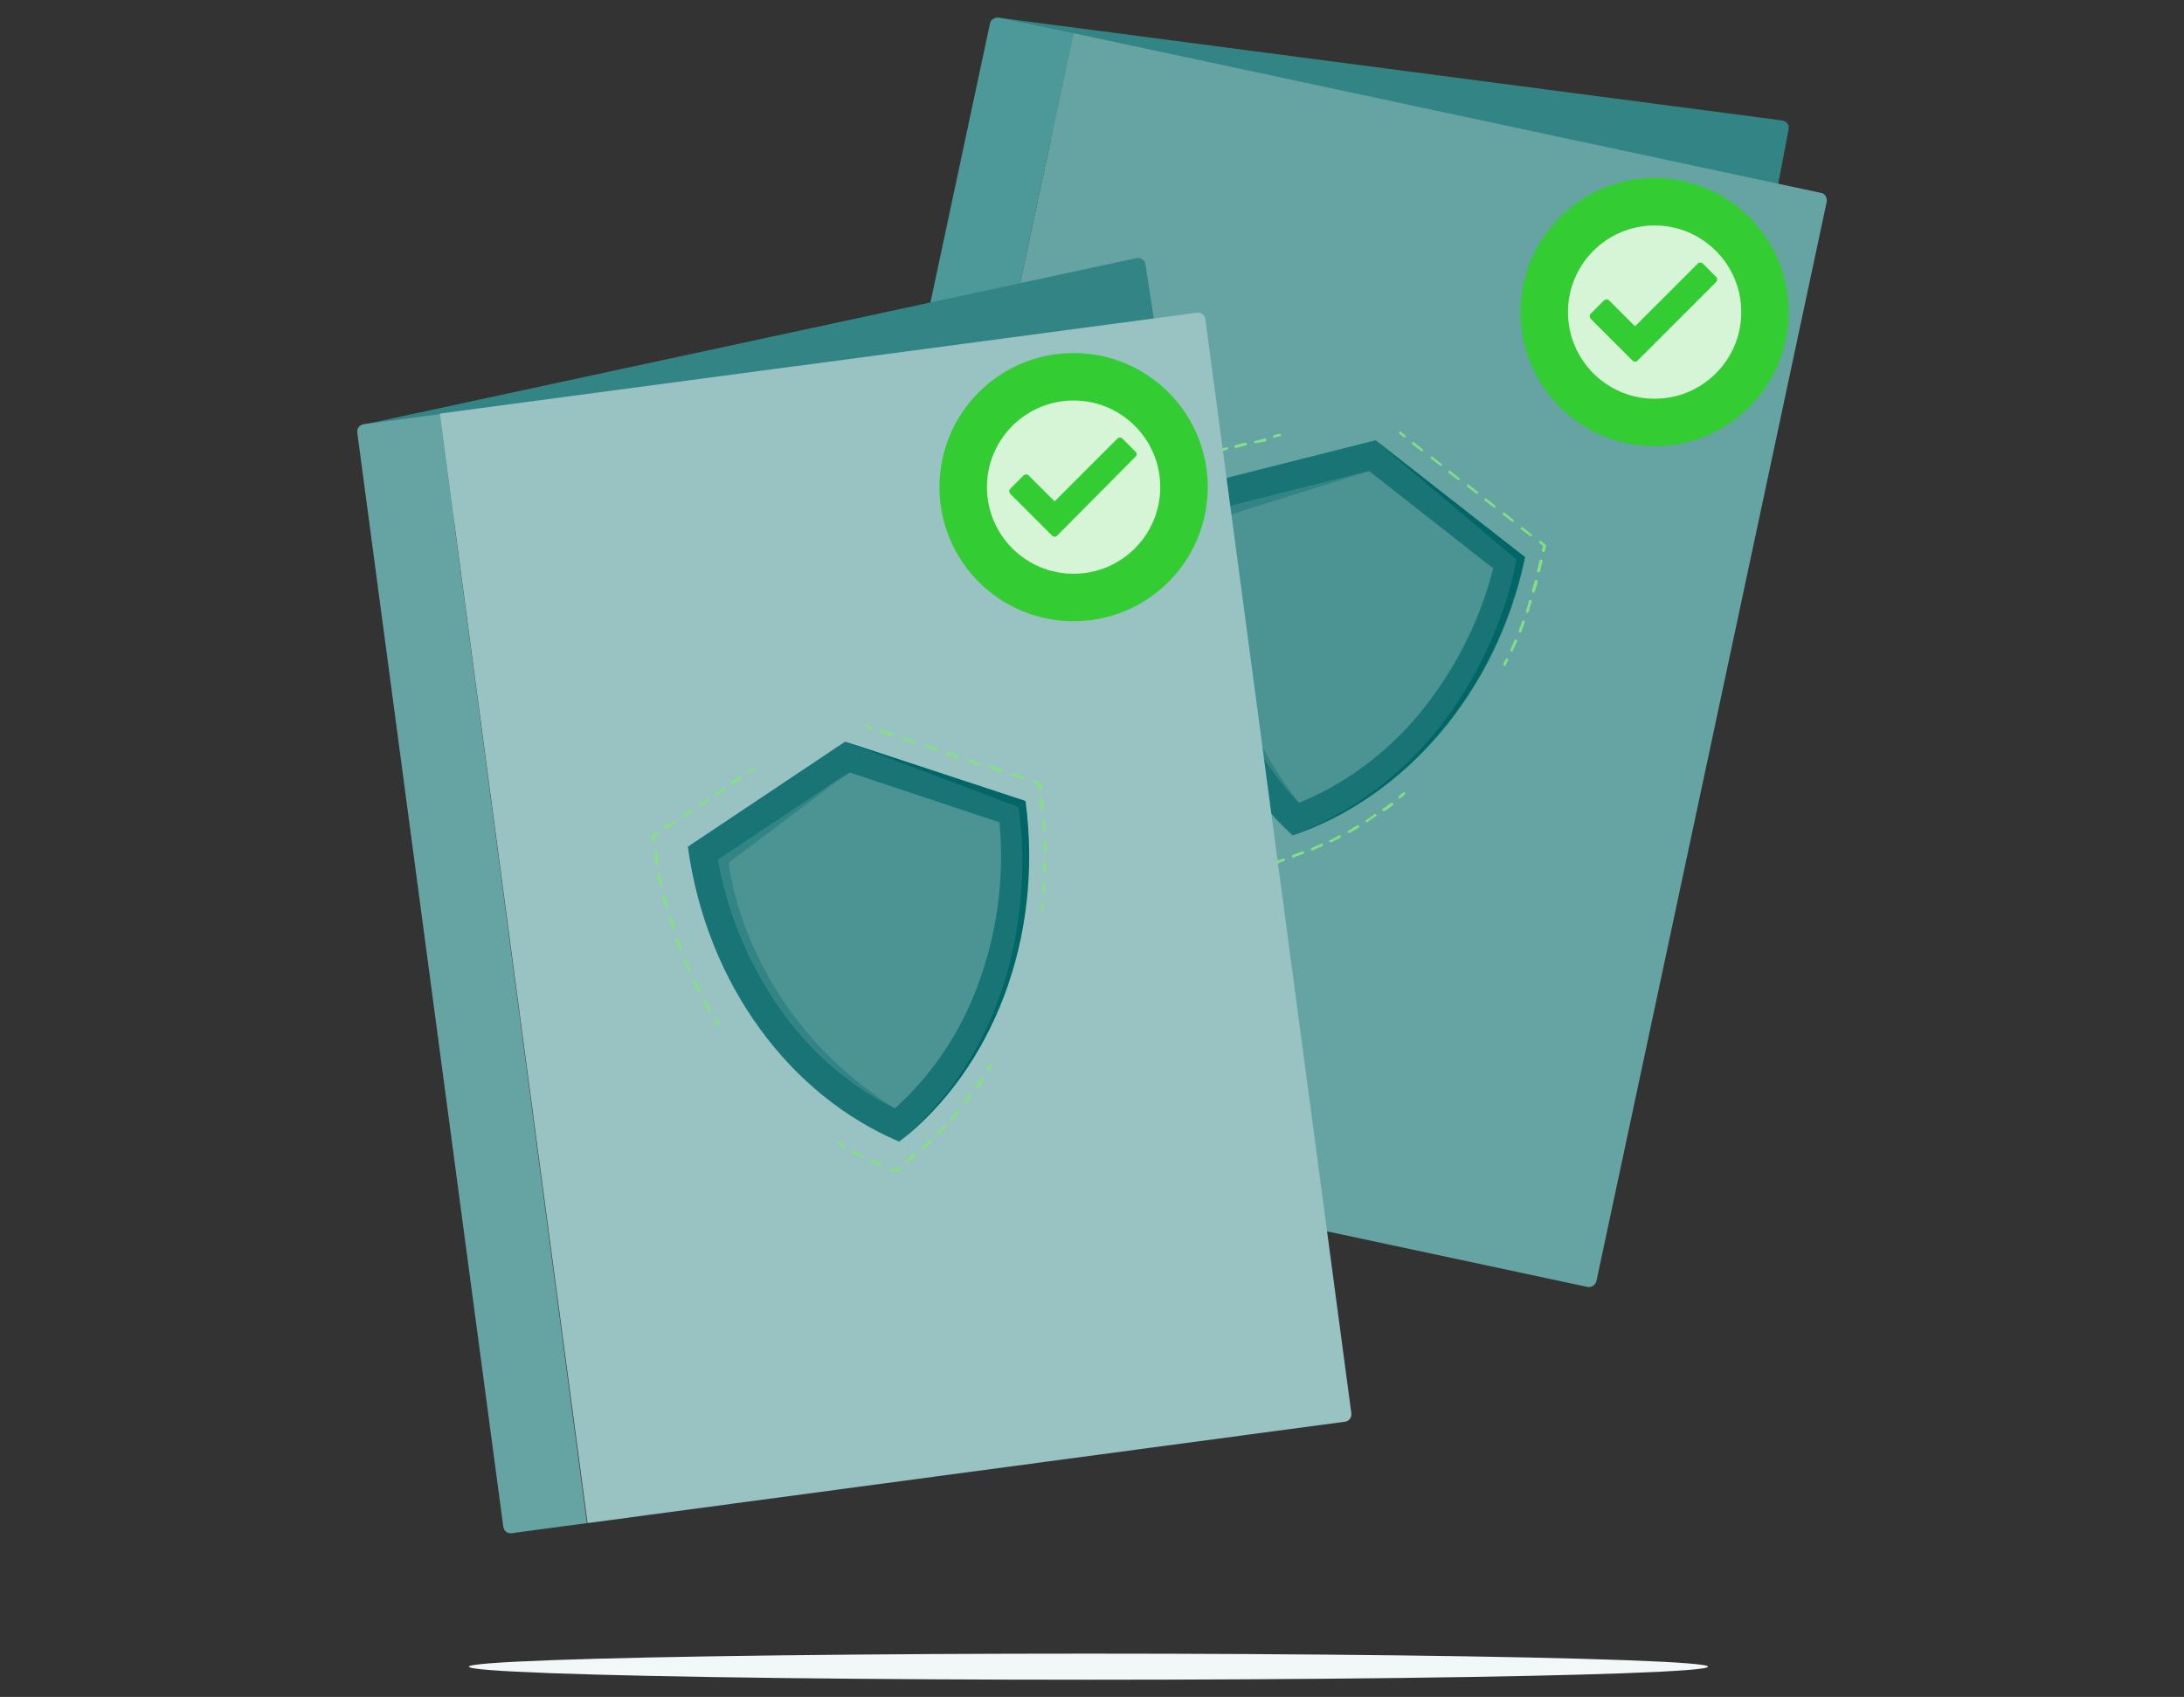 <?xml version="1.0" encoding="utf-8"?>
<!-- Generator: Adobe Illustrator 26.0.0, SVG Export Plug-In . SVG Version: 6.00 Build 0)  -->
<svg version="1.1" id="Ebene_1" xmlns="http://www.w3.org/2000/svg" xmlns:xlink="http://www.w3.org/1999/xlink" x="0px" y="0px"
	 viewBox="0 0 368 286" style="enable-background:new 0 0 368 286;" xml:space="preserve">
<rect x="0" y="0" width="368" height="286" fill="#333333" stroke="none"/>
<style type="text/css">
	.st0{fill:#338585;}
	.st1{fill:#4D9999;}
	.st2{fill:#66A3A3;}
	.st3{fill:#F2F7F7;}
	.st4{fill:#4C9494;}
	.st5{fill:#197575;}
	.st6{fill:#006666;}
	.st7{fill:#85E085;}
	.st8{fill:#99C2C2;}
	.st9{fill:#D6F5D6;stroke:#33CC33;stroke-width:8;stroke-miterlimit:10;}
	.st10{fill:#33CC33;}
</style>
<g id="Verbessere_deine_beruflichen_Chancen">
	<path class="st0" d="M296.8,39.5L165.9,22.2c-0.7-0.1-1.2-0.7-1.1-1.4L167,4.1c0.1-0.7,0.7-1.2,1.4-1.1c0,0,0,0,0,0l131.9,17.3
		c0.7,0.1,1.2,0.7,1.1,1.4l-3.2,16.7C298.1,39.1,297.5,39.6,296.8,39.5C296.8,39.5,296.8,39.5,296.8,39.5z"/>
	<path class="st1" d="M168.3,3c-0.7-0.1-1.4,0.3-1.5,1L128,185.9c-0.1,0.7,0.3,1.4,1,1.5c0,0,0,0,0,0l12.5,2.7L180.9,5.6L168.3,3z"
		/>
	<path class="st2" d="M269,215.9L307.8,34c0.1-0.7-0.3-1.4-1-1.5L180.9,5.6L141.5,190l126,26.9C268.2,217,268.8,216.6,269,215.9
		C269,215.9,269,215.9,269,215.9z"/>
	<ellipse class="st3" cx="183.4" cy="280.9" rx="104.4" ry="2.2"/>
	<path class="st4" d="M218.3,138.1c-13.5-13-19.3-33.5-15.4-54.1l28.4-7.1l23.1,18C249.6,115.2,235.9,131.6,218.3,138.1z"/>
	<path class="st5" d="M230.7,79.4l20.9,16.4c-2.3,9.1-6.7,17.6-12.7,24.8c-5.4,6.4-12.2,11.5-20,14.7c-5.8-6.1-10-13.5-12.4-21.6
		c-2.6-9-3.2-18.6-1.6-27.8L230.7,79.4 M231.8,74.2L200.9,82c-4.9,23,2.3,45.4,16.9,58.8c18.7-6.3,34.4-23.9,39.2-46.9L231.8,74.2
		L231.8,74.2z"/>
	<path class="st0" d="M218.9,135.3c-5.8-6.1-10-13.5-12.4-21.6c-2.6-9-3.2-18.6-1.6-27.8l25.8-6.5l-24.2,7.6
		C206.5,86.9,200.1,111.4,218.9,135.3z"/>
	<path class="st6" d="M217.7,140.8c18.7-6.3,34.4-23.9,39.2-46.9l-25.2-19.7l23.8,20.1C255.6,94.4,250.1,128.6,217.7,140.8z"/>
	<path class="st7" d="M208.6,138.6c0,0-0.1,0-0.1-0.1l-0.6-0.7c-0.1-0.1-0.1-0.2,0-0.3c0.1-0.1,0.2-0.1,0.3,0l0,0
		c0.2,0.2,0.4,0.5,0.6,0.7c0.1,0.1,0.1,0.2,0,0.3C208.7,138.6,208.6,138.6,208.6,138.6z"/>
	<path class="st7" d="M213.4,143.6c0,0-0.1,0-0.1-0.1c-0.4-0.4-0.9-0.8-1.3-1.2c-0.1-0.1-0.1-0.2,0-0.3c0.1-0.1,0.2-0.1,0.3,0l0,0
		c0.4,0.4,0.8,0.8,1.3,1.2c0.1,0.1,0.1,0.2,0,0.3C213.5,143.7,213.5,143.7,213.4,143.6L213.4,143.6z M210.9,141.2c0,0-0.1,0-0.1-0.1
		c-0.4-0.4-0.8-0.9-1.2-1.3c-0.1-0.1-0.1-0.2,0-0.3l0,0c0.1-0.1,0.2-0.1,0.3,0c0.4,0.4,0.8,0.8,1.2,1.3c0.1,0.1,0.1,0.2,0,0.3l0,0
		C211,141.2,211,141.2,210.9,141.2L210.9,141.2z"/>
	<path class="st7" d="M215.4,145.5c0,0-0.1,0-0.1-0.1l-0.7-0.6c-0.1-0.1-0.1-0.2,0-0.3l0,0c0.1-0.1,0.2-0.1,0.3,0l0.6,0.5l0.7-0.3
		c0.1,0,0.2,0,0.3,0.1c0,0,0,0,0,0l0,0c0,0.1,0,0.2-0.1,0.3L215.4,145.5C215.4,145.5,215.4,145.5,215.4,145.5z"/>
	<path class="st7" d="M217.9,144.6c-0.1,0-0.2-0.1-0.2-0.3c0,0,0,0,0,0c0-0.1,0.1-0.1,0.1-0.2c0.5-0.2,1.1-0.4,1.6-0.6
		c0.1-0.1,0.3,0,0.3,0.1c0.1,0.1,0,0.3-0.1,0.3c0,0,0,0,0,0h0c-0.5,0.2-1.1,0.4-1.6,0.6C218,144.6,217.9,144.6,217.9,144.6z
		 M221.1,143.4c-0.1,0-0.2-0.2-0.2-0.3c0-0.1,0.1-0.1,0.1-0.2c0.5-0.2,1.1-0.4,1.6-0.7c0.1-0.1,0.2,0,0.3,0.1s0,0.2-0.1,0.3
		c0,0,0,0,0,0l0,0c-0.5,0.2-1,0.5-1.6,0.7C221.2,143.4,221.1,143.4,221.1,143.4L221.1,143.4z M224.2,142c-0.1,0-0.1-0.1-0.2-0.1
		c-0.1-0.1,0-0.3,0.1-0.3c0.5-0.2,1-0.5,1.5-0.8c0.1-0.1,0.2,0,0.3,0.1c0.1,0.1,0,0.2-0.1,0.3c-0.5,0.3-1,0.5-1.6,0.8
		C224.3,142,224.3,142,224.2,142L224.2,142z M227.3,140.4c-0.1,0-0.1-0.1-0.2-0.1c-0.1-0.1,0-0.2,0.1-0.3c0.5-0.3,1-0.6,1.5-0.9
		c0.1-0.1,0.2,0,0.3,0.1l0,0c0.1,0.1,0,0.2-0.1,0.3c-0.5,0.3-1,0.6-1.5,0.9C227.4,140.4,227.3,140.4,227.3,140.4L227.3,140.4z
		 M230.3,138.6c-0.1,0-0.2-0.1-0.2-0.3c0-0.1,0-0.1,0.1-0.1l0,0c0.5-0.3,1-0.6,1.4-1c0.1-0.1,0.2,0,0.3,0.1c0.1,0.1,0,0.2-0.1,0.3
		c-0.5,0.3-1,0.6-1.4,1C230.3,138.6,230.3,138.6,230.3,138.6L230.3,138.6z M233.1,136.7c-0.1,0-0.2-0.1-0.2-0.2c0-0.1,0-0.1,0.1-0.2
		l0,0c0.5-0.3,0.9-0.7,1.4-1c0.1-0.1,0.2,0,0.3,0.1c0.1,0.1,0.1,0.2,0,0.3l0,0c-0.5,0.4-0.9,0.7-1.4,1
		C233.2,136.7,233.2,136.7,233.1,136.7L233.1,136.7z"/>
	<path class="st7" d="M235.8,134.6c-0.1,0-0.1,0-0.1-0.1c-0.1-0.1-0.1-0.2,0-0.3h0c0.2-0.2,0.5-0.4,0.7-0.6c0.1-0.1,0.2-0.1,0.3,0
		c0.1,0.1,0.1,0.2,0,0.3l0,0c-0.2,0.2-0.5,0.4-0.7,0.6C236,134.6,235.9,134.6,235.8,134.6z"/>
	<path class="st7" d="M214.7,73.8c-0.1,0-0.2-0.1-0.2-0.2c0-0.1,0-0.2,0.2-0.3c0,0,0,0,0,0l0,0l0.9-0.2c0.1,0,0.2,0.1,0.3,0.2
		c0,0,0,0,0,0c0,0.1,0,0.2-0.1,0.2l-0.9,0.2C214.8,73.8,214.8,73.8,214.7,73.8z"/>
	<path class="st7" d="M198.5,77.9c-0.1,0-0.2-0.1-0.2-0.2c0-0.1,0-0.2,0.2-0.3c0,0,0,0,0,0l0,0l1.6-0.4c0.1,0,0.2,0.1,0.3,0.2
		c0,0.1,0,0.2-0.2,0.3l-1.6,0.4C198.5,77.9,198.5,77.9,198.5,77.9z M201.7,77.1c-0.1,0-0.2-0.2-0.2-0.3c0-0.1,0.1-0.2,0.2-0.2l0,0
		l1.6-0.4c0.1,0,0.2,0,0.3,0.2c0,0.1,0,0.2-0.2,0.3c0,0,0,0,0,0l0,0L201.7,77.1C201.8,77.1,201.8,77.1,201.7,77.1z M205,76.3
		c-0.1,0-0.2-0.1-0.2-0.2c0-0.1,0-0.2,0.2-0.3l1.6-0.4c0.1-0.1,0.3,0,0.3,0.1s0,0.3-0.1,0.3c0,0-0.1,0-0.1,0L205,76.3
		C205.1,76.3,205,76.3,205,76.3L205,76.3z M208.2,75.5c-0.1,0-0.2-0.1-0.2-0.2c0-0.1,0-0.2,0.2-0.3l1.6-0.4c0.1,0,0.2,0,0.3,0.2
		c0,0,0,0,0,0l0,0c0,0.1,0,0.2-0.2,0.3l-1.6,0.4C208.3,75.5,208.3,75.5,208.2,75.5L208.2,75.5z M211.5,74.7c-0.1,0-0.2-0.1-0.2-0.2
		c0-0.1,0.1-0.2,0.2-0.2l1.6-0.4c0.1,0,0.2,0,0.3,0.2c0,0.1,0,0.2-0.2,0.3c0,0,0,0,0,0L211.5,74.7C211.6,74.7,211.5,74.7,211.5,74.7
		L211.5,74.7z"/>
	<path class="st7" d="M195.8,79.5c-0.1,0-0.2-0.1-0.2-0.3c0,0,0,0,0,0l0.2-0.9c0-0.1,0.1-0.2,0.2-0.2l0.9-0.2c0.1,0,0.2,0,0.3,0.2
		c0,0.1,0,0.2-0.2,0.3l0,0l-0.8,0.2l-0.2,0.8C196,79.4,195.9,79.5,195.8,79.5C195.8,79.5,195.8,79.5,195.8,79.5z"/>
	<path class="st7" d="M195,109.5c-0.1,0-0.2-0.1-0.2-0.2c-0.1-0.6-0.2-1.2-0.3-1.9c0-0.1,0.1-0.2,0.2-0.3l0,0c0.1,0,0.2,0.1,0.3,0.2
		l0,0c0.1,0.6,0.2,1.2,0.3,1.9C195.3,109.3,195.2,109.4,195,109.5C195.1,109.5,195.1,109.5,195,109.5L195,109.5z M194.4,105.7
		c-0.1,0-0.2-0.1-0.2-0.2c-0.1-0.6-0.2-1.2-0.2-1.9c0-0.1,0.1-0.2,0.2-0.3c0.1,0,0.2,0.1,0.3,0.2l0,0c0.1,0.6,0.1,1.2,0.2,1.9
		C194.7,105.6,194.6,105.7,194.4,105.7C194.5,105.7,194.4,105.7,194.4,105.7L194.4,105.7z M194,102c-0.1,0-0.2-0.1-0.2-0.2
		c0-0.6-0.1-1.2-0.1-1.9c0-0.1,0.1-0.2,0.2-0.2c0.1,0,0.2,0.1,0.2,0.2l0,0c0,0.6,0.1,1.2,0.1,1.9C194.3,101.8,194.2,101.9,194,102
		L194,102z M193.8,98.2c-0.1,0-0.2-0.1-0.2-0.2c0-0.6,0-1.3,0-1.9c0-0.1,0.1-0.2,0.3-0.2c0.1,0,0.2,0.1,0.2,0.2c0,0.6,0,1.3,0,1.9
		C194.1,98.1,194,98.2,193.8,98.2L193.8,98.2z M193.8,94.4c-0.1,0-0.2-0.1-0.2-0.2c0-0.6,0-1.3,0.1-1.9c0-0.1,0.1-0.2,0.2-0.2
		c0,0,0,0,0,0l0,0c0.1,0,0.2,0.1,0.2,0.2c0,0.6-0.1,1.2-0.1,1.9C194.1,94.3,194,94.4,193.8,94.4C193.9,94.4,193.9,94.4,193.8,94.4
		L193.8,94.4z M194,90.7c-0.1,0-0.2-0.1-0.2-0.2c0.1-0.6,0.1-1.3,0.2-1.9c0-0.1,0.1-0.2,0.2-0.2l0,0c0.1,0,0.2,0.1,0.2,0.3
		c-0.1,0.6-0.1,1.2-0.2,1.9C194.3,90.6,194.2,90.7,194,90.7L194,90.7z M194.4,86.9c-0.1,0-0.2-0.1-0.2-0.3c0.1-0.6,0.2-1.2,0.3-1.9
		c0-0.1,0.1-0.2,0.3-0.2l0,0c0.1,0,0.2,0.1,0.2,0.3c0,0,0,0,0,0l0,0c-0.1,0.6-0.2,1.2-0.3,1.9C194.7,86.8,194.6,86.9,194.4,86.9
		C194.5,86.9,194.5,86.9,194.4,86.9L194.4,86.9L194.4,86.9z M195,83.2c-0.1,0-0.2-0.1-0.2-0.3c0,0,0,0,0,0l0,0
		c0.1-0.6,0.2-1.2,0.4-1.9c0-0.1,0.1-0.2,0.3-0.2c0.1,0,0.2,0.1,0.2,0.3c0,0,0,0,0,0c-0.1,0.6-0.3,1.2-0.4,1.9
		C195.3,83.1,195.2,83.2,195,83.2L195,83.2L195,83.2z"/>
	<path class="st7" d="M195.6,112.2c-0.1,0-0.2-0.1-0.2-0.2c-0.1-0.3-0.1-0.6-0.2-0.9c0-0.1,0-0.3,0.1-0.3c0.1,0,0.3,0,0.3,0.1
		c0,0,0,0,0,0c0,0,0,0,0,0c0.1,0.3,0.1,0.6,0.2,0.9c0,0.1,0,0.2-0.2,0.3C195.7,112.2,195.7,112.2,195.6,112.2L195.6,112.2
		C195.7,112.2,195.6,112.2,195.6,112.2z"/>
	<path class="st7" d="M253.5,112.2L253.5,112.2c-0.2-0.1-0.2-0.2-0.2-0.3c0.1-0.3,0.3-0.5,0.4-0.8c0.1-0.1,0.2-0.2,0.3-0.1
		c0,0,0,0,0,0c0.1,0.1,0.2,0.2,0.1,0.3c-0.1,0.3-0.3,0.6-0.4,0.8C253.7,112.2,253.6,112.3,253.5,112.2z"/>
	<path class="st7" d="M254.7,109.8L254.7,109.8c-0.2,0-0.2-0.2-0.2-0.3c0,0,0,0,0,0l0,0c0.2-0.5,0.5-1.1,0.7-1.6
		c0-0.1,0.2-0.2,0.3-0.1c0.1,0,0.2,0.2,0.1,0.3c-0.2,0.5-0.5,1.1-0.7,1.6C254.9,109.8,254.8,109.9,254.7,109.8z M256.1,106.6
		L256.1,106.6c-0.2,0-0.2-0.2-0.2-0.3c0,0,0,0,0,0c0.2-0.5,0.4-1.1,0.6-1.6c0-0.1,0.2-0.2,0.3-0.1c0.1,0,0.2,0.2,0.1,0.3
		c-0.2,0.6-0.4,1.1-0.6,1.7C256.3,106.6,256.2,106.6,256.1,106.6z M257.3,103.3L257.3,103.3c-0.1,0-0.2-0.2-0.2-0.3
		c0.2-0.6,0.4-1.1,0.5-1.7c0-0.1,0.1-0.2,0.3-0.2c0.1,0,0.2,0.1,0.2,0.3c0,0,0,0,0,0c-0.2,0.6-0.4,1.1-0.5,1.7
		C257.5,103.2,257.4,103.3,257.3,103.3L257.3,103.3z M258.3,99.9L258.3,99.9c-0.1,0-0.2-0.2-0.2-0.3l0,0c0.2-0.6,0.3-1.1,0.5-1.7
		c0-0.1,0.2-0.2,0.3-0.2c0.1,0,0.2,0.2,0.2,0.3c0,0,0,0,0,0c-0.1,0.6-0.3,1.1-0.5,1.7C258.6,99.9,258.4,99.9,258.3,99.9L258.3,99.9z
		 M259.2,96.5L259.2,96.5c-0.1,0-0.2-0.2-0.2-0.3l0.4-1.7c0-0.1,0.1-0.2,0.3-0.2l0,0c0.1,0,0.2,0.1,0.2,0.3c0,0,0,0,0,0l0,0
		l-0.4,1.7C259.5,96.4,259.3,96.5,259.2,96.5L259.2,96.5z"/>
	<path class="st7" d="M260,93c-0.1,0-0.2-0.1-0.2-0.3L260,92l-0.6-0.5c-0.1-0.1-0.1-0.2,0-0.3c0.1-0.1,0.2-0.1,0.3,0l0.7,0.6
		c0.1,0.1,0.1,0.1,0.1,0.2l-0.2,0.9C260.2,93,260.1,93.1,260,93z"/>
	<path class="st7" d="M257.9,90.4C257.9,90.4,257.9,90.4,257.9,90.4l-1.6-1.2c-0.1-0.1-0.1-0.2,0-0.3l0,0c0.1-0.1,0.2-0.1,0.3,0
		l1.5,1.2c0.1,0.1,0.1,0.2,0,0.3l0,0C258.1,90.4,258,90.4,257.9,90.4z M254.9,88C254.8,88,254.8,88,254.9,88l-1.6-1.2
		c-0.1-0.1-0.1-0.2-0.1-0.3c0.1-0.1,0.2-0.1,0.3-0.1l0,0l1.5,1.2c0.1,0.1,0.1,0.2,0,0.3l0,0C255,88,255,88,254.9,88z M251.8,85.6
		C251.8,85.6,251.8,85.6,251.8,85.6l-1.6-1.2c-0.1-0.1-0.1-0.2-0.1-0.3c0.1-0.1,0.2-0.1,0.3-0.1c0,0,0,0,0,0l0,0l1.5,1.2
		c0.1,0.1,0.1,0.2,0,0.3C252,85.6,251.9,85.7,251.8,85.6L251.8,85.6z M248.8,83.2C248.8,83.2,248.7,83.2,248.8,83.2l-1.6-1.2
		c-0.1-0.1-0.1-0.2,0-0.3c0.1-0.1,0.2-0.1,0.3,0l0,0l1.5,1.2c0.1,0.1,0.1,0.2,0,0.3C249,83.2,248.9,83.3,248.8,83.2L248.8,83.2z
		 M245.7,80.9C245.7,80.9,245.7,80.8,245.7,80.9l-1.6-1.2c-0.1-0.1-0.1-0.2,0-0.3c0.1-0.1,0.2-0.1,0.3,0l1.5,1.2
		c0.1,0.1,0.1,0.2,0,0.3l0,0C245.9,80.9,245.8,80.9,245.7,80.9L245.7,80.9z M242.7,78.5C242.7,78.5,242.6,78.5,242.7,78.5l-1.6-1.2
		c-0.1-0.1-0.1-0.2,0-0.3l0,0c0.1-0.1,0.2-0.1,0.3,0l1.5,1.2c0.1,0.1,0.1,0.2,0,0.3C242.9,78.5,242.8,78.5,242.7,78.5L242.7,78.5z
		 M239.6,76.1C239.6,76.1,239.6,76.1,239.6,76.1l-1.6-1.2c-0.1-0.1-0.1-0.2-0.1-0.3c0,0,0,0,0,0c0.1-0.1,0.2-0.1,0.3-0.1l0,0
		l1.5,1.2c0.1,0.1,0.1,0.2,0,0.3C239.8,76.1,239.7,76.1,239.6,76.1L239.6,76.1z"/>
	<path class="st7" d="M236.6,73.7C236.6,73.7,236.5,73.7,236.6,73.7l-0.8-0.6c-0.1-0.1-0.1-0.2,0-0.3c0.1-0.1,0.2-0.1,0.3,0l0.7,0.6
		c0.1,0.1,0.1,0.2,0,0.3l0,0C236.7,73.7,236.7,73.7,236.6,73.7z"/>
	<path class="st0" d="M194.6,62.7L65.5,90.4c-0.7,0.1-1.4-0.3-1.5-1c0,0,0,0,0,0L60.5,73c-0.1-0.7,0.3-1.4,1-1.5l130-28
		c0.7-0.1,1.4,0.3,1.5,1c0,0,0,0,0,0l2.6,16.8C195.7,61.9,195.3,62.6,194.6,62.7C194.6,62.7,194.6,62.7,194.6,62.7z"/>
	<path class="st2" d="M61.3,71.5c-0.7,0.1-1.2,0.7-1.1,1.4l24.6,184.4c0.1,0.7,0.7,1.2,1.4,1.1l12.7-1.7L74.1,69.8L61.3,71.5z"/>
	<path class="st8" d="M227.7,238.2L203.1,53.8c-0.1-0.7-0.7-1.2-1.4-1.1l-127.6,17L99,256.7l127.7-17.1
		C227.3,239.5,227.8,238.9,227.7,238.2C227.7,238.2,227.7,238.2,227.7,238.2z"/>
	<circle class="st9" cx="180.9" cy="82.1" r="18.6"/>
	<path class="st10" d="M191.4,76.2l-2.3-2.3c-0.2-0.2-0.6-0.2-0.8,0c0,0,0,0,0,0l0,0l-10.5,10.5c-0.1,0.1-0.1,0.1-0.2,0l0,0
		l-4.3-4.3c-0.2-0.2-0.5-0.2-0.8,0c0,0,0,0,0,0l0,0l-2.3,2.3c-0.2,0.2-0.2,0.5,0,0.8c0,0,0,0,0,0l0,0l5.9,5.9l1.2,1.2
		c0.2,0.2,0.6,0.2,0.8,0l0,0L191.3,77C191.6,76.8,191.6,76.4,191.4,76.2L191.4,76.2"/>
	<circle class="st9" cx="278.8" cy="52.6" r="18.6"/>
	<path class="st10" d="M289.2,46.7l-2.3-2.3c-0.2-0.2-0.6-0.2-0.8,0c0,0,0,0,0,0l0,0l-10.5,10.5c-0.1,0.1-0.1,0.1-0.2,0l0,0
		l-4.3-4.3c-0.2-0.2-0.5-0.2-0.8,0c0,0,0,0,0,0l0,0l-2.3,2.3c-0.2,0.2-0.2,0.5,0,0.8c0,0,0,0,0,0l0,0l5.9,5.9l1.2,1.2
		c0.2,0.2,0.6,0.2,0.8,0l0,0l13.2-13.2C289.4,47.3,289.4,46.9,289.2,46.7L289.2,46.7"/>
	<path class="st4" d="M151.2,189.6c-17.1-7.8-29.5-25.1-32.7-45.8l24.3-16.3l27.8,9.2C172.9,157.6,165.6,177.6,151.2,189.6z"/>
	<path class="st5" d="M143.2,130.2l25.2,8.4c0.9,9.4-0.4,18.8-3.7,27.6c-2.9,7.9-7.7,15-13.9,20.6c-7.5-3.8-14-9.3-18.9-16.2
		c-5.5-7.6-9.2-16.4-10.9-25.7L143.2,130.2 M142.4,125l-26.5,17.7c3.2,23.4,17.4,42,35.6,49.7c15.5-12.2,24.3-34,21.2-57.4
		L142.4,125L142.4,125z"/>
	<path class="st0" d="M150.8,186.8c-7.5-3.8-14-9.3-18.9-16.2c-5.5-7.6-9.2-16.4-10.9-25.7l22.1-14.8l-20.3,15.3
		C122.8,145.5,125.1,170.6,150.8,186.8z"/>
	<path class="st6" d="M151.6,192.4c15.5-12.2,24.3-34,21.2-57.4L142.4,125l29.2,11C171.6,135.9,177.9,170,151.6,192.4z"/>
	<path class="st7" d="M142.2,193.4c0,0-0.1,0-0.1,0l-0.8-0.5c-0.1-0.1-0.1-0.2-0.1-0.3c0.1-0.1,0.2-0.1,0.3-0.1l0,0
		c0.3,0.2,0.5,0.3,0.8,0.5c0.1,0.1,0.1,0.2,0.1,0.3C142.3,193.4,142.2,193.4,142.2,193.4L142.2,193.4z"/>
	<path class="st7" d="M148.4,196.5c0,0-0.1,0-0.1,0c-0.5-0.2-1.1-0.5-1.6-0.7c-0.1-0.1-0.2-0.2-0.1-0.3c0,0,0,0,0,0
		c0-0.1,0.2-0.2,0.3-0.1c0,0,0,0,0,0l0,0c0.5,0.2,1.1,0.5,1.6,0.7c0.1,0,0.2,0.2,0.1,0.3c0,0,0,0,0,0
		C148.6,196.5,148.5,196.5,148.4,196.5z M145.3,195.1c0,0-0.1,0-0.1,0c-0.5-0.3-1-0.5-1.6-0.8c-0.1-0.1-0.2-0.2-0.1-0.3c0,0,0,0,0,0
		l0,0c0.1-0.1,0.2-0.2,0.3-0.1c0.5,0.3,1,0.5,1.6,0.8c0.1,0.1,0.2,0.2,0.1,0.3c0,0,0,0,0,0l0,0C145.4,195,145.3,195.1,145.3,195.1z"
		/>
	<path class="st7" d="M150.9,197.6c0,0-0.1,0-0.1,0l-0.8-0.3c-0.1,0-0.2-0.2-0.1-0.3l0,0c0.1-0.1,0.2-0.2,0.3-0.1c0,0,0,0,0,0
		l0.7,0.3l0.6-0.5c0.1-0.1,0.2-0.1,0.3,0l0,0c0.1,0.1,0.1,0.2,0,0.3l-0.7,0.6C151,197.6,150.9,197.6,150.9,197.6z"/>
	<path class="st7" d="M152.9,195.9c-0.1,0-0.2-0.1-0.3-0.2c0-0.1,0-0.2,0.1-0.2c0.5-0.4,0.9-0.7,1.3-1.1c0.1-0.1,0.2,0,0.3,0.1
		c0.1,0.1,0.1,0.2,0,0.3c0,0,0,0,0,0c-0.4,0.4-0.9,0.7-1.3,1.1C153,195.9,153,195.9,152.9,195.9z M155.6,193.7
		c-0.1,0-0.2-0.1-0.3-0.2c0-0.1,0-0.1,0.1-0.2c0.4-0.4,0.8-0.8,1.3-1.2c0.1-0.1,0.2-0.1,0.3,0c0.1,0.1,0.1,0.2,0,0.3l0,0
		c-0.4,0.4-0.8,0.8-1.3,1.2C155.7,193.7,155.6,193.7,155.6,193.7L155.6,193.7z M158.1,191.3c-0.1,0-0.1,0-0.2-0.1
		c-0.1-0.1-0.1-0.2,0-0.3c0.4-0.4,0.8-0.8,1.2-1.2c0.1-0.1,0.2-0.1,0.3,0c0.1,0.1,0.1,0.2,0,0.3c-0.4,0.4-0.8,0.8-1.2,1.2
		C158.1,191.3,158.1,191.3,158.1,191.3L158.1,191.3z M160.4,188.8c-0.1,0-0.2-0.1-0.3-0.2c0-0.1,0-0.1,0.1-0.2
		c0.4-0.4,0.7-0.9,1.1-1.3c0.1-0.1,0.2-0.1,0.3,0l0,0c0.1,0.1,0.1,0.2,0,0.3c-0.4,0.4-0.7,0.9-1.1,1.3
		C160.5,188.8,160.5,188.8,160.4,188.8L160.4,188.8z M162.6,186.1c-0.1,0-0.1,0-0.2,0c-0.1-0.1-0.1-0.2,0-0.3l0,0
		c0.3-0.5,0.7-0.9,1-1.4c0.1-0.1,0.2-0.1,0.3,0c0.1,0.1,0.1,0.2,0,0.3c-0.3,0.5-0.7,0.9-1,1.4C162.7,186.1,162.6,186.1,162.6,186.1
		L162.6,186.1z M164.6,183.4c-0.1,0-0.1,0-0.2,0c-0.1-0.1-0.1-0.2,0-0.3l0,0c0.3-0.5,0.6-0.9,1-1.4c0.1-0.1,0.2-0.1,0.3,0
		c0.1,0.1,0.1,0.2,0.1,0.3l0,0c-0.3,0.5-0.6,1-1,1.4C164.7,183.3,164.7,183.3,164.6,183.4L164.6,183.4z"/>
	<path class="st7" d="M166.5,180.5c-0.1,0-0.1,0-0.1,0c-0.1-0.1-0.1-0.2-0.1-0.3c0,0,0,0,0,0l0,0c0.2-0.3,0.3-0.5,0.5-0.8
		c0.1-0.1,0.2-0.1,0.3-0.1c0.1,0.1,0.1,0.2,0.1,0.3c0,0,0,0,0,0l0,0c-0.2,0.3-0.3,0.5-0.5,0.8C166.6,180.4,166.6,180.5,166.5,180.5z
		"/>
	<path class="st7" d="M126.2,130.3c-0.1,0-0.2,0-0.2-0.1c-0.1-0.1,0-0.2,0.1-0.3l0,0l0.8-0.5c0.1-0.1,0.2,0,0.3,0.1c0,0,0,0,0,0
		c0,0.1,0,0.2-0.1,0.3L126.2,130.3C126.3,130.3,126.3,130.3,126.2,130.3z"/>
	<path class="st7" d="M112.3,139.7c-0.1,0-0.2-0.1-0.3-0.2c0-0.1,0-0.2,0.1-0.2l0,0l1.4-0.9c0.1-0.1,0.2,0,0.3,0.1
		c0.1,0.1,0,0.2-0.1,0.3L112.3,139.7C112.4,139.7,112.3,139.7,112.3,139.7z M115.1,137.8c-0.1,0-0.2,0-0.2-0.1
		c-0.1-0.1,0-0.2,0.1-0.3l0,0l1.4-0.9c0.1-0.1,0.2,0,0.3,0.1c0.1,0.1,0,0.2-0.1,0.3l0,0L115.1,137.8
		C115.1,137.8,115.1,137.8,115.1,137.8L115.1,137.8z M117.9,135.9c-0.1,0-0.2,0-0.2-0.1c-0.1-0.1,0-0.2,0.1-0.3l1.4-0.9
		c0.1-0.1,0.2,0,0.3,0.1c0.1,0.1,0,0.2-0.1,0.3L117.9,135.9C117.9,135.9,117.9,135.9,117.9,135.9L117.9,135.9z M120.7,134.1
		c-0.1,0-0.2,0-0.2-0.1c-0.1-0.1,0-0.2,0.1-0.3l1.4-0.9c0.1-0.1,0.2,0,0.3,0.1l0,0c0.1,0.1,0,0.2-0.1,0.3L120.7,134.1
		C120.7,134.1,120.7,134.1,120.7,134.1L120.7,134.1z M123.5,132.2c-0.1,0-0.3,0-0.3-0.2c0-0.1,0-0.2,0.1-0.3l1.4-0.9
		c0.1-0.1,0.2,0,0.3,0.1c0.1,0.1,0,0.2-0.1,0.3L123.5,132.2C123.5,132.2,123.5,132.2,123.5,132.2L123.5,132.2z"/>
	<path class="st7" d="M110.2,142c-0.1,0-0.2-0.1-0.3-0.2l-0.1-0.9c0-0.1,0-0.2,0.1-0.2l0.8-0.5c0.1-0.1,0.2,0,0.3,0.1
		c0.1,0.1,0,0.2-0.1,0.3l-0.6,0.4l0.1,0.8C110.5,141.9,110.4,142,110.2,142C110.3,142,110.3,142,110.2,142z"/>
	<path class="st7" d="M119.6,170.5c-0.1,0-0.2,0-0.2-0.1c-0.3-0.5-0.6-1.1-0.9-1.6c-0.1-0.1,0-0.2,0.1-0.3l0,0
		c0.1-0.1,0.2,0,0.3,0.1c0,0,0,0,0,0l0,0c0.3,0.6,0.6,1.1,0.9,1.6C119.8,170.3,119.8,170.4,119.6,170.5
		C119.7,170.5,119.6,170.5,119.6,170.5z M117.8,167.2c-0.1,0-0.2,0-0.2-0.1c-0.3-0.6-0.6-1.1-0.8-1.7c-0.1-0.1,0-0.3,0.1-0.3
		c0.1-0.1,0.2,0,0.3,0.1c0,0,0,0,0,0l0,0c0.3,0.6,0.6,1.1,0.8,1.7C118,167,118,167.1,117.8,167.2
		C117.9,167.2,117.8,167.2,117.8,167.2z M116.2,163.8c-0.1,0-0.2,0-0.2-0.1c-0.3-0.6-0.5-1.2-0.8-1.7c0-0.1,0-0.3,0.1-0.3
		c0,0,0,0,0,0c0.1-0.1,0.3,0,0.3,0.1c0,0,0,0,0,0c0.2,0.6,0.5,1.2,0.7,1.7C116.4,163.6,116.4,163.7,116.2,163.8
		C116.3,163.8,116.3,163.8,116.2,163.8L116.2,163.8z M114.7,160.3c-0.1,0-0.2,0-0.2-0.1c-0.2-0.6-0.4-1.2-0.7-1.8
		c0-0.1,0-0.3,0.2-0.3c0.1,0,0.2,0,0.3,0.1c0.2,0.6,0.4,1.2,0.7,1.8C115,160.1,114.9,160.2,114.7,160.3
		C114.8,160.3,114.8,160.3,114.7,160.3L114.7,160.3z M113.5,156.8c-0.1,0-0.2-0.1-0.2-0.2c-0.2-0.6-0.4-1.2-0.6-1.8
		c0-0.1,0-0.2,0.2-0.3c0,0,0,0,0,0l0,0c0.1,0,0.2,0,0.3,0.2c0.2,0.6,0.4,1.2,0.6,1.8C113.7,156.6,113.6,156.7,113.5,156.8
		L113.5,156.8z M112.4,153.1c-0.1,0-0.2-0.1-0.3-0.2c-0.2-0.6-0.3-1.2-0.5-1.8c0-0.1,0-0.2,0.2-0.3l0,0c0.1,0,0.2,0,0.3,0.2
		c0,0,0,0,0,0c0.1,0.6,0.3,1.2,0.5,1.8C112.6,153,112.5,153.1,112.4,153.1C112.4,153.1,112.4,153.1,112.4,153.1L112.4,153.1z
		 M111.5,149.5c-0.1,0-0.2-0.1-0.3-0.2c-0.1-0.6-0.3-1.2-0.4-1.9c0-0.1,0.1-0.2,0.2-0.3c0,0,0,0,0,0l0,0c0.1,0,0.2,0.1,0.3,0.2l0,0
		c0.1,0.6,0.2,1.2,0.4,1.8C111.7,149.3,111.6,149.4,111.5,149.5C111.5,149.5,111.5,149.5,111.5,149.5L111.5,149.5L111.5,149.5z
		 M110.8,145.8c-0.1,0-0.2-0.1-0.3-0.2l0,0c-0.1-0.6-0.2-1.2-0.3-1.9c0-0.1,0.1-0.2,0.2-0.3c0.1,0,0.2,0.1,0.3,0.2c0,0,0,0,0,0
		c0.1,0.6,0.2,1.2,0.3,1.9C111,145.6,110.9,145.8,110.8,145.8L110.8,145.8L110.8,145.8z"/>
	<path class="st7" d="M121.1,172.9c-0.1,0-0.2,0-0.2-0.1c-0.2-0.3-0.3-0.5-0.5-0.8c-0.1-0.1-0.1-0.2,0-0.3c0.1-0.1,0.2-0.1,0.3,0
		c0,0,0,0,0,0l0,0c0.2,0.3,0.3,0.5,0.5,0.8C121.3,172.7,121.3,172.8,121.1,172.9L121.1,172.9C121.2,172.9,121.1,172.9,121.1,172.9z"
		/>
	<path class="st7" d="M175.7,153.5L175.7,153.5c-0.2,0-0.3-0.1-0.3-0.3c0-0.3,0.1-0.6,0.1-0.9c0-0.1,0.1-0.2,0.2-0.2
		c0.1,0,0.2,0.1,0.2,0.2c0,0,0,0,0,0c0,0.3-0.1,0.6-0.1,0.9C175.9,153.4,175.8,153.4,175.7,153.5z"/>
	<path class="st7" d="M176,150.8L176,150.8c-0.2,0-0.3-0.1-0.3-0.2l0,0c0-0.6,0.1-1.2,0.1-1.8c0-0.1,0.1-0.2,0.2-0.2
		c0.1,0,0.2,0.1,0.2,0.2c0,0,0,0,0,0c0,0.6-0.1,1.2-0.1,1.8C176.2,150.7,176.1,150.8,176,150.8z M176.1,147.3L176.1,147.3
		c-0.2,0-0.3-0.1-0.3-0.2c0-0.6,0-1.2,0-1.8c0-0.1,0.1-0.2,0.2-0.2c0.1,0,0.2,0.1,0.2,0.2c0,0.6,0,1.2,0,1.8
		C176.3,147.2,176.3,147.3,176.1,147.3L176.1,147.3z M176.2,143.8L176.2,143.8c-0.2,0-0.3-0.1-0.3-0.2c0-0.6,0-1.2,0-1.8
		c0-0.1,0.1-0.2,0.2-0.2c0.1,0,0.2,0.1,0.2,0.2c0,0.6,0,1.2,0,1.8C176.4,143.6,176.3,143.7,176.2,143.8L176.2,143.8z M176,140.2
		L176,140.2c-0.1,0-0.2-0.1-0.2-0.2l0,0c0-0.6-0.1-1.2-0.1-1.8c0-0.1,0.1-0.2,0.2-0.2c0.1,0,0.2,0.1,0.2,0.2c0,0.6,0.1,1.2,0.1,1.8
		C176.3,140.1,176.2,140.2,176,140.2L176,140.2z M175.7,136.7L175.7,136.7c-0.1,0-0.2-0.1-0.3-0.2l-0.2-1.7c0-0.1,0.1-0.2,0.2-0.3
		l0,0c0.1,0,0.2,0.1,0.3,0.2l0,0l0.2,1.7C175.9,136.6,175.8,136.7,175.7,136.7L175.7,136.7z"/>
	<path class="st7" d="M175.3,133.2c-0.1,0-0.2-0.1-0.3-0.2l-0.1-0.8l-0.7-0.2c-0.1,0-0.2-0.2-0.1-0.3c0-0.1,0.2-0.2,0.3-0.1l0.9,0.3
		c0.1,0,0.1,0.1,0.2,0.2l0.1,0.9C175.5,133.1,175.4,133.2,175.3,133.2z"/>
	<path class="st7" d="M172.5,131.4C172.4,131.4,172.4,131.4,172.5,131.4l-1.9-0.6c-0.1,0-0.2-0.2-0.1-0.3c0,0,0,0,0,0l0,0
		c0-0.1,0.2-0.2,0.3-0.1l1.8,0.6c0.1,0,0.2,0.2,0.1,0.3c0,0,0,0,0,0l0,0C172.6,131.3,172.5,131.4,172.5,131.4z M168.8,130.2
		C168.8,130.2,168.7,130.2,168.8,130.2l-1.9-0.6c-0.1,0-0.2-0.1-0.2-0.3c0,0,0,0,0,0c0-0.1,0.1-0.2,0.3-0.2c0,0,0,0,0,0
		c0,0,0,0,0.1,0l1.8,0.6c0.1,0,0.2,0.2,0.1,0.3c0,0,0,0,0,0l0,0C168.9,130.1,168.9,130.2,168.8,130.2z M165.1,129
		C165.1,129,165.1,129,165.1,129l-1.9-0.6c-0.1,0-0.2-0.2-0.1-0.3c0-0.1,0.2-0.2,0.3-0.1c0,0,0,0,0,0l0,0l1.8,0.6
		c0.1,0,0.2,0.2,0.2,0.3C165.3,128.9,165.2,129,165.1,129L165.1,129z M161.4,127.8C161.4,127.8,161.4,127.8,161.4,127.8l-1.9-0.6
		c-0.1,0-0.2-0.2-0.2-0.3c0-0.1,0.2-0.2,0.3-0.2c0,0,0,0,0,0l0,0l1.8,0.6c0.1,0,0.2,0.2,0.1,0.3
		C161.6,127.7,161.5,127.7,161.4,127.8L161.4,127.8z M157.8,126.5c0,0-0.1,0-0.1,0l-1.8-0.6c-0.1,0-0.2-0.2-0.1-0.3c0,0,0,0,0,0
		c0-0.1,0.2-0.2,0.3-0.1c0,0,0,0,0,0l1.8,0.6c0.1,0,0.2,0.2,0.1,0.3l0,0C157.9,126.5,157.9,126.5,157.8,126.5L157.8,126.5z
		 M154.1,125.3C154.1,125.3,154,125.3,154.1,125.3l-1.9-0.6c-0.1,0-0.2-0.2-0.1-0.3c0,0,0,0,0,0l0,0c0-0.1,0.2-0.2,0.3-0.1l1.8,0.6
		c0.1,0,0.2,0.2,0.1,0.3C154.3,125.2,154.2,125.3,154.1,125.3L154.1,125.3z M150.4,124.1c0,0-0.1,0-0.1,0l-1.8-0.6
		c-0.1,0-0.2-0.1-0.2-0.3c0,0,0,0,0,0c0-0.1,0.1-0.2,0.3-0.2c0,0,0,0,0,0c0,0,0,0,0.1,0l1.8,0.6c0.1,0,0.2,0.2,0.1,0.3
		C150.6,124,150.5,124.1,150.4,124.1z"/>
	<path class="st7" d="M146.8,122.9C146.7,122.9,146.7,122.9,146.8,122.9l-1-0.3c-0.1,0-0.2-0.2-0.1-0.3c0-0.1,0.2-0.2,0.3-0.1
		l0.9,0.3c0.1,0,0.2,0.2,0.1,0.3l0,0C146.9,122.8,146.9,122.9,146.8,122.9z"/>
</g>
</svg>
